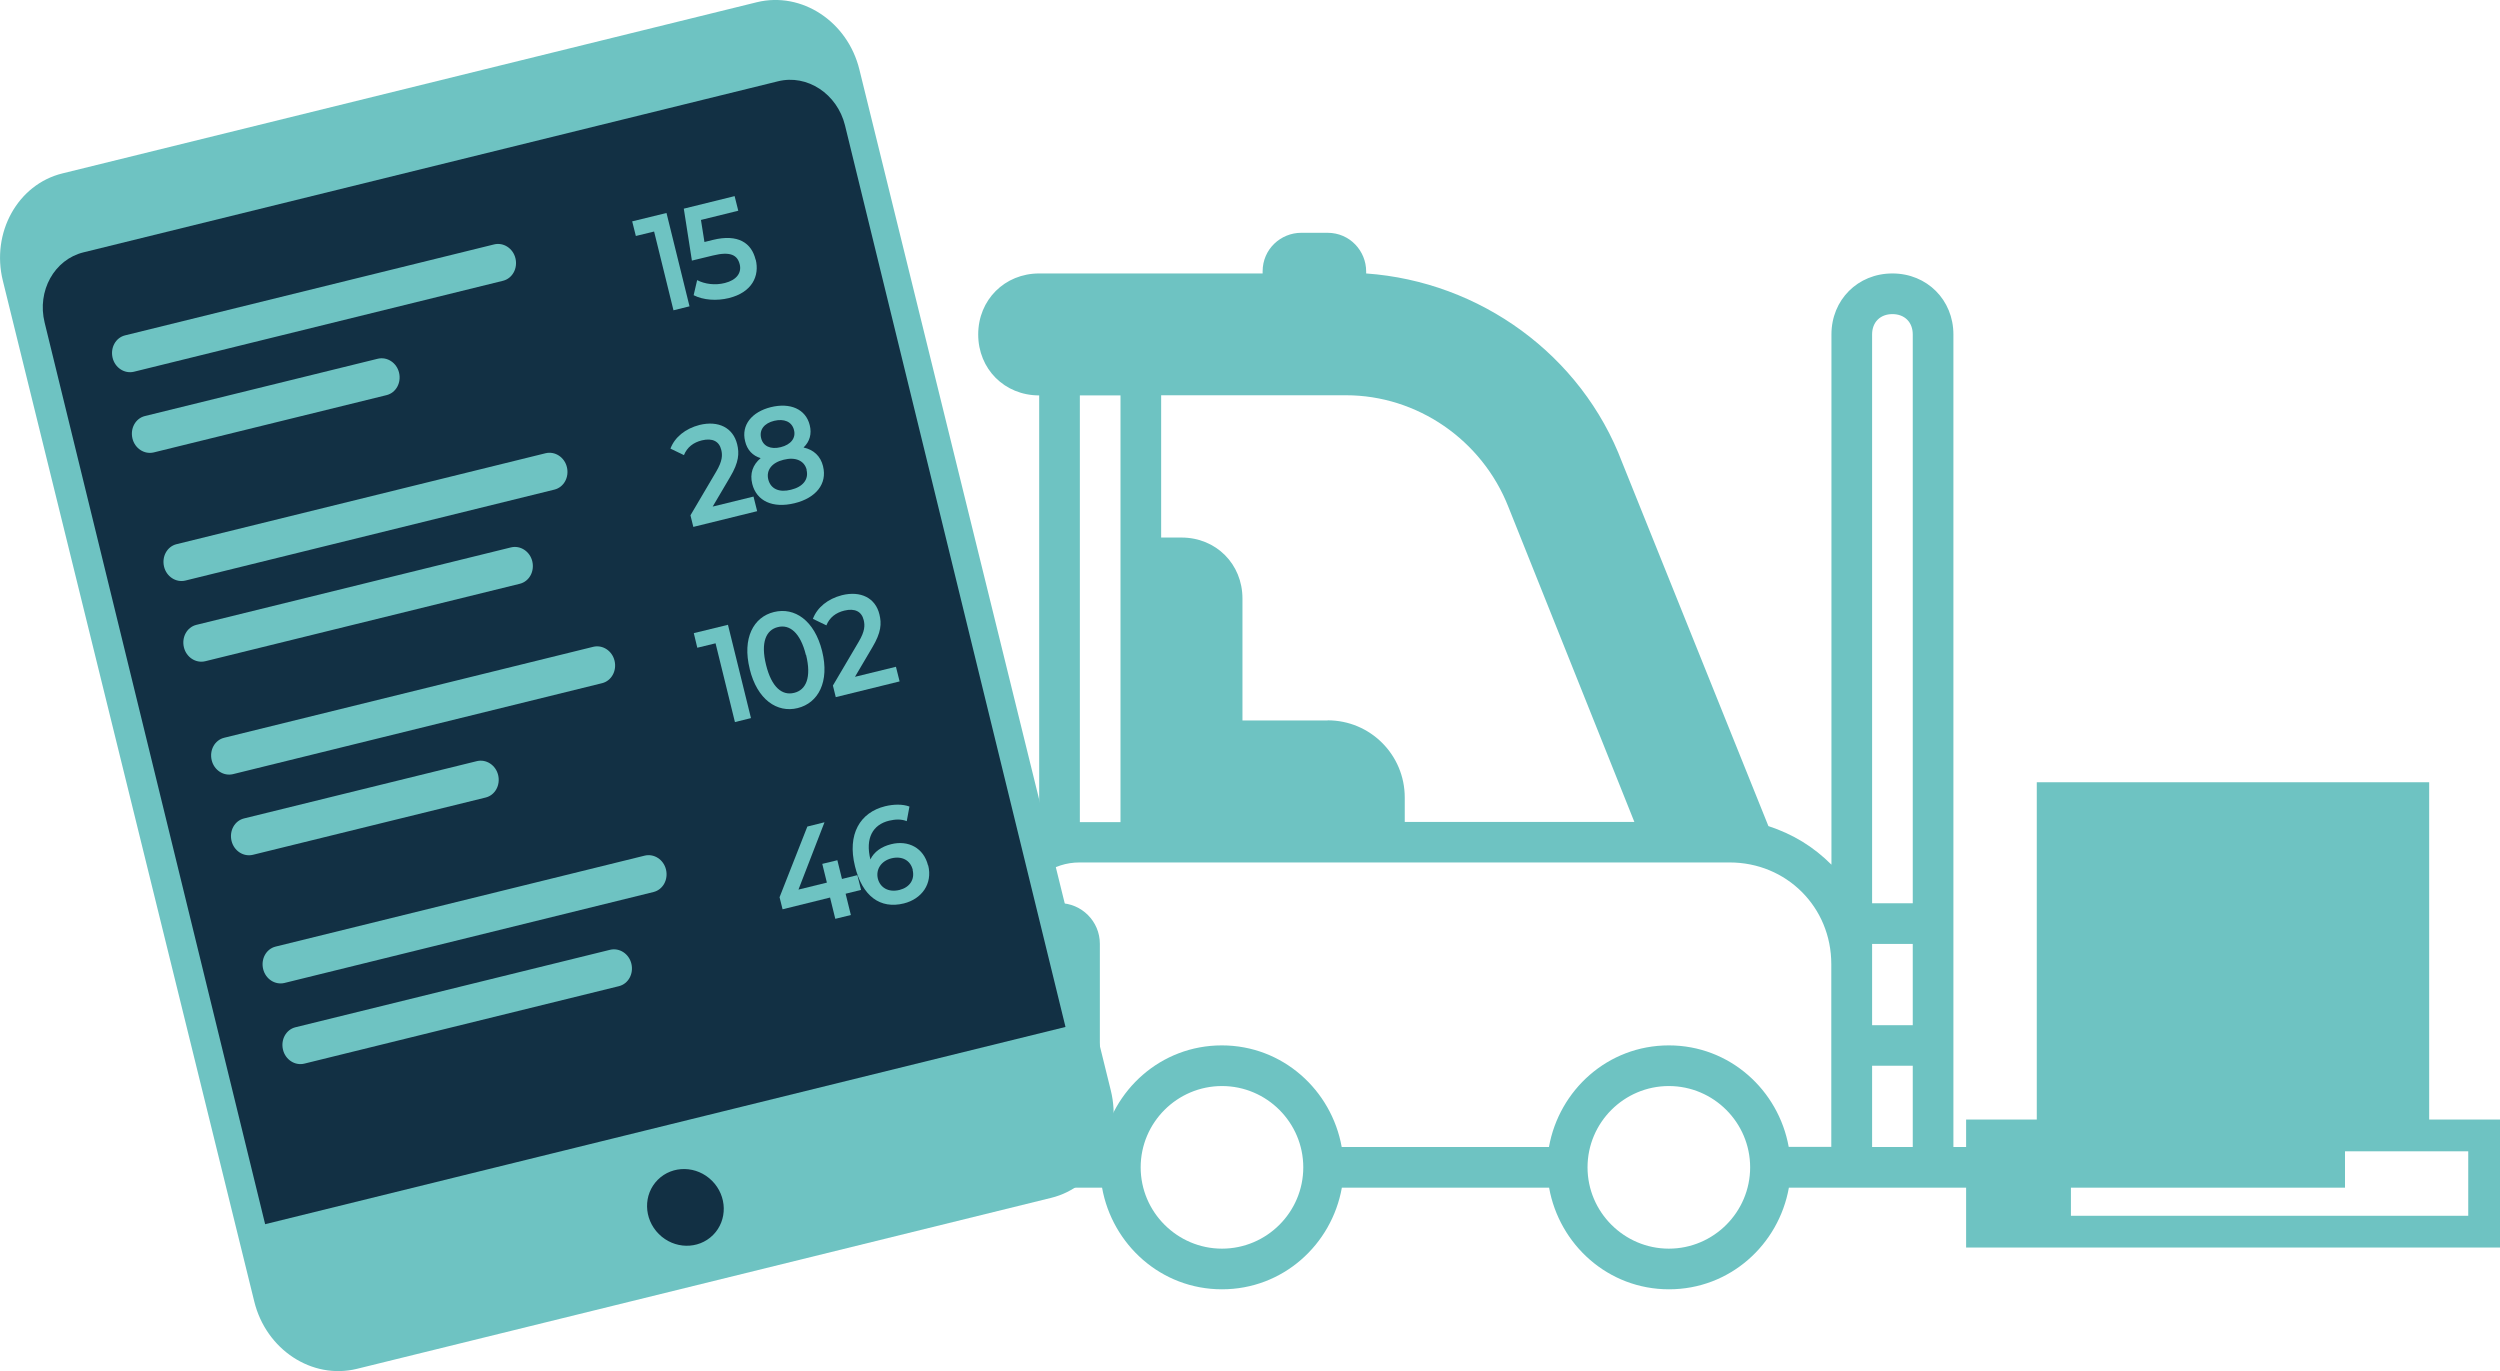 <?xml version="1.0" encoding="UTF-8"?>
<svg xmlns="http://www.w3.org/2000/svg" id="Layer_2" data-name="Layer 2" viewBox="0 0 157.43 86.34">
  <defs>
    <style>
      .cls-1 {
        fill: #123044;
      }

      .cls-2 {
        fill: #6ec3c2;
      }

      .cls-3 {
        fill: none;
        stroke: #6ec3c2;
        stroke-miterlimit: 10;
        stroke-width: 2px;
      }
    </style>
  </defs>
  <g id="Layer_1-2" data-name="Layer 1">
    <g>
      <path class="cls-2" d="m123.01,72.23V21.06c0-2.17-1.66-3.84-3.84-3.84s-3.84,1.66-3.84,3.84v33.39c-1.15-1.15-2.43-1.92-3.97-2.43l-9.21-22.9c-2.56-6.78-8.96-11.39-16.12-11.9v-.13c0-1.28-1.02-2.43-2.43-2.43h-1.66c-1.28,0-2.43,1.02-2.43,2.43v.13h-14.07c-2.17,0-3.84,1.66-3.84,3.84s1.66,3.84,3.84,3.84v27.38c-2.3,1.02-3.84,3.33-3.84,5.88v11.51c-1.41,0-2.56,1.15-2.56,2.56s1.15,2.56,2.56,2.56h7.8c.64,3.58,3.71,6.4,7.55,6.4s6.91-2.81,7.55-6.4h13.05c.64,3.58,3.71,6.4,7.55,6.4s6.91-2.81,7.55-6.4h35.02v-2.56h-24.66Zm-5.12-12.79h2.56v5.12h-2.56v-5.12Zm1.28-39.66c.77,0,1.28.51,1.28,1.28v35.82h-2.56V21.06c0-.77.51-1.28,1.28-1.28Zm-35.56,25.59h-5.37v-7.68c0-2.17-1.66-3.84-3.84-3.84h-1.28v-8.96h11.64c4.48,0,8.57,2.81,10.23,7.04l7.93,19.83h-14.46v-1.54c0-2.69-2.17-4.86-4.86-4.86Zm-13.05,6.4h-2.56v-26.87h2.56m-3.84,37.1h-2.56v-2.56h2.56v2.56Zm0,2.56v2.56h-2.56v-2.56h2.56Zm10.23,14.07c-2.81,0-5.12-2.3-5.12-5.12s2.3-5.12,5.12-5.12,5.12,2.3,5.12,5.12-2.3,5.12-5.12,5.12Zm28.14,0c-2.81,0-5.12-2.3-5.12-5.12s2.3-5.12,5.12-5.12,5.12,2.3,5.12,5.12-2.3,5.12-5.12,5.12Zm7.55-6.4c-.64-3.58-3.71-6.4-7.55-6.4s-6.91,2.81-7.55,6.4h-13.05c-.64-3.58-3.71-6.4-7.55-6.4s-6.91,2.81-7.55,6.4h-5.25v-2.56h2.56c1.41,0,2.56-1.15,2.56-2.56v-7.68c0-1.41-1.15-2.56-2.56-2.56h-2.3c.51-1.54,1.92-2.56,3.58-2.56h40.94c3.58,0,6.4,2.81,6.4,6.4v11.51h-2.69Zm5.25,0v-5.12h2.56v5.12h-2.56Z"></path>
      <polygon class="cls-3" points="156.43 77.56 124.81 77.56 124.81 71.5 151.25 71.5 156.43 71.5 156.43 77.56"></polygon>
      <rect class="cls-2" x="125.36" y="72.01" width="5.05" height="5.05"></rect>
      <g>
        <path class="cls-2" d="m66.2,75.43l-43.73,10.77c-2.82.69-5.72-1.21-6.46-4.25L.18,17.68c-.75-3.03.94-6.07,3.75-6.76L47.66.14c2.82-.69,5.72,1.21,6.46,4.25l15.83,64.28c.75,3.03-.94,6.07-3.75,6.76Z"></path>
        <path class="cls-1" d="m5.26,15.89c-1.84.45-2.94,2.43-2.45,4.42l14.97,61.21c.49,1.98,2.38,3.23,4.22,2.77l43.73-10.77c1.84-.45,2.94-2.44,2.45-4.42L53.21,7.89c-.49-1.98-2.38-3.23-4.22-2.77L5.26,15.89Z"></path>
        <path class="cls-2" d="m15.64,77.35l52.59-12.96,1.3,5.28s.72,3.48-3.26,4.46l-44.38,10.93s-4.18.71-4.96-2.44l-1.3-5.28Z"></path>
        <g>
          <path class="cls-2" d="m37.92,43.02l-23.25,5.73c-.59.14-1.19-.25-1.34-.88s.19-1.26.78-1.41l23.25-5.73c.59-.14,1.19.25,1.34.88s-.19,1.26-.78,1.41Z"></path>
          <path class="cls-2" d="m30.59,50.22l-14.67,3.61c-.59.14-1.19-.25-1.34-.88s.19-1.26.78-1.41l14.67-3.61c.59-.14,1.19.25,1.34.88s-.19,1.26-.78,1.41Z"></path>
          <g>
            <path class="cls-2" d="m45.84,39.34l1.45,5.88-1.01.25-1.22-4.96-1.15.28-.22-.92,2.17-.53Z"></path>
            <path class="cls-2" d="m47.21,42.12c-.48-1.93.24-3.27,1.53-3.58,1.3-.32,2.55.53,3.03,2.46.48,1.93-.24,3.27-1.54,3.59-1.29.32-2.55-.53-3.02-2.46Zm3.54-.87c-.35-1.42-1.03-1.95-1.77-1.76-.74.18-1.09.96-.74,2.38.35,1.42,1.02,1.95,1.77,1.76.75-.18,1.1-.97.75-2.39Z"></path>
            <path class="cls-2" d="m56.42,41.99l.23.92-4.02.99-.18-.73,1.62-2.75c.4-.67.4-1.04.32-1.37-.13-.54-.55-.76-1.22-.6-.53.13-.93.43-1.13.93l-.85-.41c.27-.72.94-1.26,1.83-1.49,1.18-.29,2.11.17,2.36,1.21.14.57.12,1.13-.45,2.08l-1.09,1.85,2.57-.63Z"></path>
          </g>
        </g>
        <g>
          <path class="cls-2" d="m41.16,56.17l-23.25,5.73c-.59.14-1.19-.25-1.34-.88s.19-1.26.78-1.41l23.25-5.73c.59-.14,1.19.25,1.34.88s-.19,1.26-.78,1.41Z"></path>
          <path class="cls-2" d="m38.98,62.1l-19.82,4.88c-.59.14-1.19-.25-1.34-.88s.19-1.26.78-1.41l19.82-4.88c.59-.14,1.19.25,1.34.88s-.19,1.26-.78,1.41Z"></path>
          <g>
            <path class="cls-2" d="m54.22,56.04l-.97.24.33,1.34-.98.24-.33-1.34-2.99.74-.19-.76,1.75-4.45,1.08-.27-1.64,4.24,1.79-.44-.29-1.18.95-.23.29,1.18.97-.24.23.92Z"></path>
            <path class="cls-2" d="m58.45,54.49c.29,1.17-.41,2.12-1.53,2.4-1.49.37-2.62-.45-3.08-2.34-.5-2.02.32-3.39,1.9-3.78.54-.13,1.1-.14,1.53.02l-.17.92c-.35-.14-.72-.12-1.11-.03-1.03.25-1.51,1.1-1.18,2.44h0c.23-.48.7-.81,1.31-.96,1.08-.27,2.05.24,2.32,1.34Zm-.97.29c-.15-.61-.68-.89-1.34-.73-.65.16-1,.7-.86,1.28.14.55.65.89,1.37.71.63-.16.97-.65.82-1.26Z"></path>
          </g>
        </g>
        <g>
          <path class="cls-2" d="m31.68,17.68l-23.25,5.73c-.59.14-1.19-.25-1.34-.88s.19-1.26.78-1.41l23.25-5.73c.59-.14,1.19.25,1.34.88s-.19,1.26-.78,1.41Z"></path>
          <path class="cls-2" d="m24.35,24.88l-14.67,3.61c-.59.14-1.19-.25-1.34-.88s.19-1.26.78-1.41l14.67-3.61c.59-.14,1.19.25,1.34.88s-.19,1.26-.78,1.41Z"></path>
          <g>
            <path class="cls-2" d="m41.97,13.41l1.45,5.88-1.01.25-1.22-4.96-1.15.28-.23-.92,2.17-.53Z"></path>
            <path class="cls-2" d="m47.59,16.35c.25,1.03-.23,2.06-1.69,2.42-.77.19-1.61.13-2.22-.18l.22-.95c.48.25,1.13.34,1.75.18.72-.18,1.07-.63.93-1.18-.14-.56-.56-.83-1.69-.55l-1.32.32-.51-3.27,3.2-.79.23.92-2.35.58.22,1.39.52-.13c1.61-.4,2.45.2,2.7,1.24Z"></path>
          </g>
        </g>
        <g>
          <path class="cls-2" d="m34.92,30.83l-23.25,5.73c-.59.14-1.19-.25-1.34-.88s.19-1.26.78-1.41l23.25-5.73c.59-.14,1.19.25,1.34.88s-.19,1.26-.78,1.41Z"></path>
          <path class="cls-2" d="m32.74,36.76l-19.82,4.88c-.59.14-1.19-.25-1.34-.88s.19-1.26.78-1.41l19.82-4.88c.59-.14,1.19.25,1.34.88s-.19,1.26-.78,1.41Z"></path>
          <g>
            <path class="cls-2" d="m47.45,31.27l.23.92-4.02.99-.18-.73,1.62-2.75c.4-.68.4-1.04.32-1.37-.13-.54-.55-.76-1.22-.6-.53.13-.93.43-1.13.93l-.85-.41c.27-.72.94-1.26,1.83-1.49,1.19-.29,2.11.17,2.37,1.21.14.57.12,1.13-.45,2.08l-1.09,1.85,2.57-.63Z"></path>
            <path class="cls-2" d="m51.83,29.37c.27,1.09-.44,1.99-1.8,2.32-1.36.33-2.39-.13-2.66-1.22-.16-.65.03-1.2.53-1.62-.5-.15-.85-.51-.98-1.07-.25-1.01.42-1.84,1.62-2.14,1.22-.3,2.2.12,2.45,1.13.14.55,0,1.04-.39,1.41.64.14,1.07.54,1.23,1.18Zm-3.9-1.78c.12.5.59.73,1.23.57.65-.16.97-.58.84-1.08-.13-.53-.63-.73-1.25-.58-.62.15-.95.56-.82,1.09Zm2.87,2c-.14-.58-.7-.83-1.45-.64-.75.18-1.11.66-.97,1.24.15.6.69.84,1.43.65.75-.18,1.13-.65.98-1.25Z"></path>
          </g>
        </g>
        <ellipse class="cls-1" cx="43.16" cy="76.03" rx="2.37" ry="2.46" transform="translate(-41.11 52.76) rotate(-44.98)"></ellipse>
      </g>
      <rect class="cls-2" x="128.26" y="49.26" width="24.71" height="21.92"></rect>
    </g>
  </g>
</svg>
